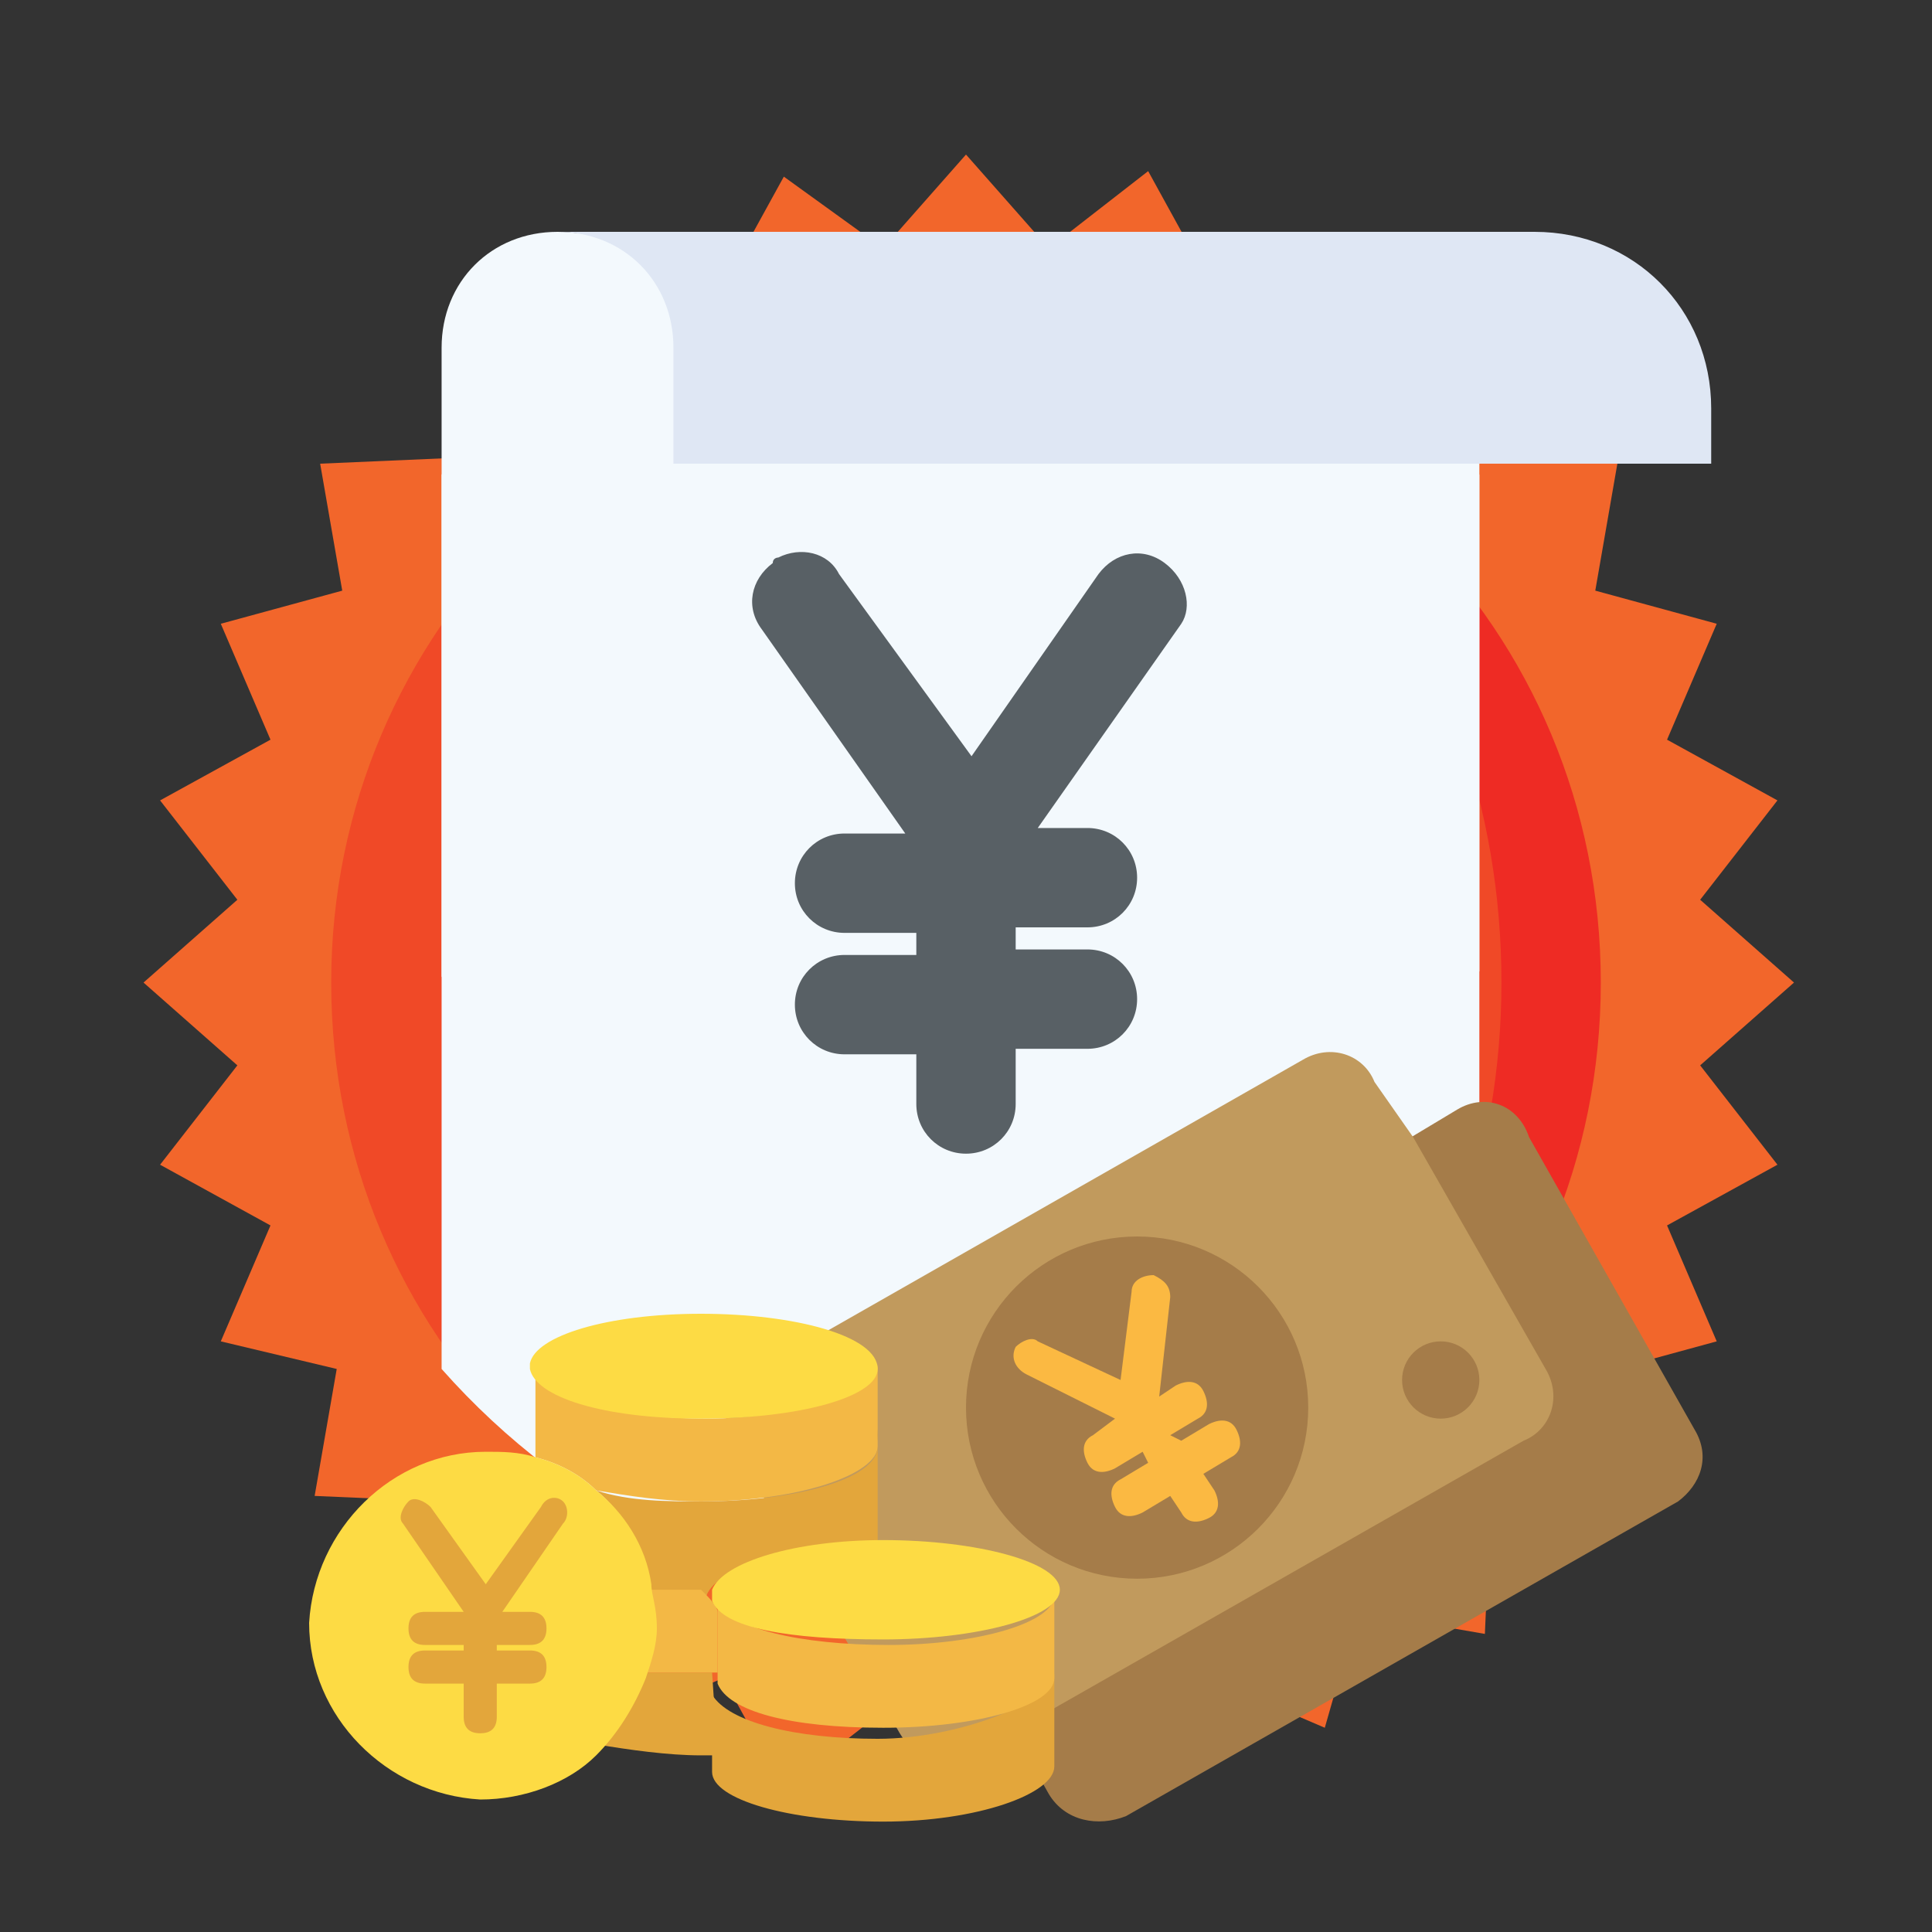 <?xml version="1.0" encoding="utf-8"?>
<!-- Generator: Adobe Illustrator 29.8.1, SVG Export Plug-In . SVG Version: 9.03 Build 0)  -->
<svg version="1.0" id="Layer_1" xmlns="http://www.w3.org/2000/svg" xmlns:xlink="http://www.w3.org/1999/xlink" x="0px" y="0px"
	 viewBox="0 0 35 35" style="enable-background:new 0 0 35 35;" xml:space="preserve">
<rect x="0" y="0" width="35" height="35" fill="#333333" stroke="none"/>
<style type="text/css">
	.st0{fill:#F2662B;}
	.st1{fill:#EE2B24;}
	.st2{fill:#F04927;}
	.st3{fill:#F3F9FD;}
	.st4{fill:#DFE7F4;}
	.st5{fill:#586065;}
	.st6{fill:#A57C49;}
	.st7{fill:#C19A5D;}
	.st8{fill:#FBB942;}
	.st9{fill:#E3A63B;}
	.st10{fill:#F3B845;}
	.st11{fill:#FDDB44;}
</style>
<g>
	<path class="st0" d="M17.5,2.8L19,4.5l1.8-1.4l1.1,2L24,4.3l0.6,2.2L26.9,6l0.1,2.3l2.3,0.1l-0.4,2.3l2.2,0.6l-0.9,2.1l2,1.1
		l-1.4,1.8l1.7,1.5l-1.7,1.5l1.4,1.8l-2,1.1l0.9,2.1l-2.2,0.6l0.4,2.3l-2.3,0.1l-0.1,2.3l-2.3-0.4L24,31.3l-2.1-0.9l-1.1,2L19,31
		l-1.5,1.7L16,31l-1.8,1.4l-1.1-2L11,31.3l-0.6-2.2l-2.3,0.4l-0.1-2.3l-2.3-0.1l0.4-2.3L4,24.3l0.9-2.1l-2-1.1l1.4-1.8l-1.7-1.5
		l1.7-1.5l-1.4-1.8l2-1.1L4,11.3l2.2-0.6L5.8,8.4l2.3-0.1L8.2,6l2.3,0.4L11,4.3l2.1,0.9l1.1-2L16,4.5L17.5,2.8z"/>
	<path class="st1" d="M17.5,6.3v23c6.4,0,11.5-5.1,11.5-11.5S23.9,6.3,17.5,6.3z"/>
	<path class="st2" d="M27.2,17.8c0-6.4-4.3-11.5-9.7-11.5C11.2,6.3,6,11.4,6,17.8s5.1,11.5,11.5,11.5C22.9,29.3,27.2,24.1,27.2,17.8
		z"/>
</g>
<g>
	<path class="st3" d="M17.4,13.3c3.8,0,7.1,1.7,9.4,4.3V6.3h-9.4h-3.1c0-1.2-3-2.1-4.2-2.1S8,5.1,8,6.3v11.4
		C10.3,15,13.6,13.3,17.4,13.3z"/>
	<path class="st3" d="M17.4,29.1c3.8,0,7.1-1.7,9.4-4.3V8.6c-2.3-2.6-5.6-4.3-9.4-4.3S10.3,6,8,8.6v16.2
		C10.3,27.4,13.6,29.1,17.4,29.1z"/>
	<path class="st4" d="M27.8,4.2H10.1c1.2,0,2.1,0.9,2.1,2.1v2.1H31v-1C31,5.6,29.6,4.2,27.8,4.2L27.8,4.2z M27.8,4.2"/>
	<path class="st5" d="M21.1,10.2c-0.4-0.3-0.9-0.2-1.2,0.2c0,0,0,0,0,0l-2.3,3.3l-2.4-3.3c-0.2-0.4-0.7-0.5-1.1-0.3
		c0,0-0.1,0-0.1,0.1c-0.4,0.3-0.5,0.8-0.2,1.2c0,0,0,0,0,0l2.6,3.7h-1.1c-0.5,0-0.9,0.4-0.9,0.9s0.4,0.9,0.9,0.9h1.3v0.4h-1.3
		c-0.5,0-0.9,0.4-0.9,0.9s0.4,0.9,0.9,0.9h1.3v0.9c0,0.5,0.4,0.9,0.9,0.9s0.9-0.4,0.9-0.9V19h1.3c0.5,0,0.9-0.4,0.9-0.9
		s-0.4-0.9-0.9-0.9h-1.3v-0.4h1.3c0.5,0,0.9-0.4,0.9-0.9s-0.4-0.9-0.9-0.9h-0.9l2.6-3.7C21.6,11,21.5,10.5,21.1,10.2
		C21.1,10.2,21.1,10.2,21.1,10.2z"/>
</g>
<g>
	<path class="st6" d="M26.4,20.1l-1.5,0.9l-6.8,9.9l0.9,1.6c0.3,0.5,0.9,0.6,1.4,0.4l10-5.7c0.4-0.3,0.6-0.8,0.3-1.3c0,0,0,0,0,0
		l-3-5.3C27.5,20,26.9,19.8,26.4,20.1C26.4,20.1,26.4,20.1,26.4,20.1z"/>
	<path class="st7" d="M25.6,20.6l2.4,4.2c0.3,0.5,0.1,1.1-0.4,1.3l-10,5.7c-0.5,0.3-1,0.1-1.3-0.4c0,0,0,0,0,0l-3-5.2
		c-0.3-0.5-0.1-1,0.3-1.3c0,0,0,0,0,0l10-5.7c0.5-0.3,1.1-0.1,1.3,0.4L25.6,20.6z"/>
	<g>
		<circle class="st6" cx="26.1" cy="25" r="0.7"/>
		<circle class="st6" cx="20.6" cy="25.5" r="3.1"/>
		<circle class="st6" cx="15.2" cy="26" r="0.7"/>
	</g>
	<path class="st8" d="M20.9,23.1c-0.2,0-0.4,0.1-0.4,0.3c0,0,0,0,0,0l-0.2,1.6l-1.5-0.7c-0.1-0.1-0.3,0-0.4,0.1c0,0,0,0,0,0
		c-0.1,0.2,0,0.4,0.2,0.5c0,0,0,0,0,0l1.6,0.8L19.8,26c-0.2,0.1-0.2,0.3-0.1,0.5s0.3,0.2,0.5,0.1l0.5-0.3l0.1,0.2l-0.5,0.3
		c-0.2,0.1-0.2,0.3-0.1,0.5s0.3,0.2,0.5,0.1l0.5-0.3l0.2,0.3c0.1,0.2,0.3,0.2,0.5,0.1s0.2-0.3,0.1-0.5l-0.2-0.3l0.5-0.3
		c0.2-0.1,0.2-0.3,0.1-0.5s-0.3-0.2-0.5-0.1l-0.5,0.3L21.2,26l0.5-0.3c0.2-0.1,0.2-0.3,0.1-0.5c-0.1-0.2-0.3-0.2-0.5-0.1L21,25.3
		l0.2-1.8C21.2,23.3,21.1,23.2,20.9,23.1C20.9,23.1,20.9,23.1,20.9,23.1z"/>
</g>
<path class="st9" d="M19.1,30.3V32c0,0.5-1.4,1-3.1,1c-1.7,0-3.1-0.4-3.1-0.9v-1.4c0.3,0.5,1.5,0.8,3,0.8S19.1,30.8,19.1,30.3
	L19.1,30.3z"/>
<g>
	<path class="st10" d="M19.1,28.9v1.5l0,0c0,0.5-1.4,0.9-3.1,0.9s-2.8-0.3-3-0.8V29c0.2,0.5,1.5,0.8,3.1,0.8S19.1,29.4,19.1,28.9
		L19.1,28.9z"/>
	<path class="st10" d="M15.9,24.7v1.5h0c0,0.5-1.4,1-3.2,1c-0.7,0-1.3-0.1-1.9-0.2l0,0c-0.3-0.3-0.7-0.5-1.1-0.6v0l0-1.6
		c0.1,0.5,1.5,0.9,3.1,0.9S15.9,25.2,15.9,24.7L15.9,24.7L15.9,24.7z"/>
</g>
<path class="st11" d="M12.7,23.8c1.7,0,3.2,0.4,3.2,1c0,0.5-1.4,0.9-3.2,0.9s-3-0.4-3.1-0.9v-0.1C9.7,24.2,11,23.8,12.7,23.8z"/>
<path class="st9" d="M12.7,30.3h0.2l0.1,1.5h-0.3c-0.6,0-1.3-0.1-1.9-0.2l0,0c0.4-0.4,0.7-0.8,0.9-1.3h0.1
	C12.1,30.3,12.4,30.3,12.7,30.3z"/>
<path class="st10" d="M12.7,28.7l0.1,0.1c0,0,0,0.1,0,0.1c0,0,0.2,0.2,0.2,0.3v1.1h-0.3c-0.3,0-0.7,0-1,0h-0.1
	c0.1-0.3,0.1-0.6,0.1-0.9c0-0.2,0-0.4-0.1-0.6l0.1-0.1C12.1,28.6,12.4,28.7,12.7,28.7z"/>
<path class="st9" d="M10.8,27c0.6,0.2,1.3,0.2,1.9,0.2c1.7,0,3.2-0.4,3.2-1h0V28c-1.6,0-2.9,0.4-3.1,0.9l-0.1-0.1
	c-0.3,0-0.6,0-0.9,0h-0.1C11.6,28,11.3,27.4,10.8,27L10.8,27z"/>
<path class="st11" d="M11.8,28.7L11.8,28.7c-0.1-0.7-0.5-1.3-1-1.7c-0.3-0.3-0.7-0.5-1.1-0.6c-0.3-0.1-0.6-0.1-0.9-0.1
	c-1.7,0-3.1,1.4-3.2,3.1c0,1.7,1.4,3.1,3.1,3.2c0.8,0,1.6-0.3,2.1-0.8c0.4-0.4,0.7-0.9,0.9-1.4c0.1-0.3,0.2-0.6,0.2-0.9
	C11.9,29.1,11.8,28.9,11.8,28.7z"/>
<path class="st9" d="M10.2,27.2c-0.1-0.1-0.3-0.1-0.4,0.1l0,0l-1,1.4l-1-1.4c-0.1-0.1-0.3-0.2-0.4-0.1l0,0c-0.1,0.1-0.2,0.3-0.1,0.4
	l0,0l1.1,1.6H7.7c-0.2,0-0.3,0.1-0.3,0.3s0.1,0.3,0.3,0.3h0.7v0.1H7.7c-0.2,0-0.3,0.1-0.3,0.3s0.1,0.3,0.3,0.3h0.7v0.6
	c0,0.2,0.1,0.3,0.3,0.3S9,31.3,9,31.1v-0.6h0.6c0.2,0,0.3-0.1,0.3-0.3s-0.1-0.3-0.3-0.3H9v-0.1h0.6c0.2,0,0.3-0.1,0.3-0.3
	s-0.1-0.3-0.3-0.3H9.1l1.1-1.6C10.3,27.5,10.3,27.3,10.2,27.2L10.2,27.2z"/>
<path class="st11" d="M12.9,29c0,0,0-0.1,0-0.1c0,0,0-0.1,0-0.1c0.2-0.5,1.5-0.9,3.1-0.9h0c1.7,0,3.2,0.4,3.2,0.9v0
	c0,0.5-1.5,0.9-3.2,0.9S13.1,29.5,12.9,29z"/>
</svg>
